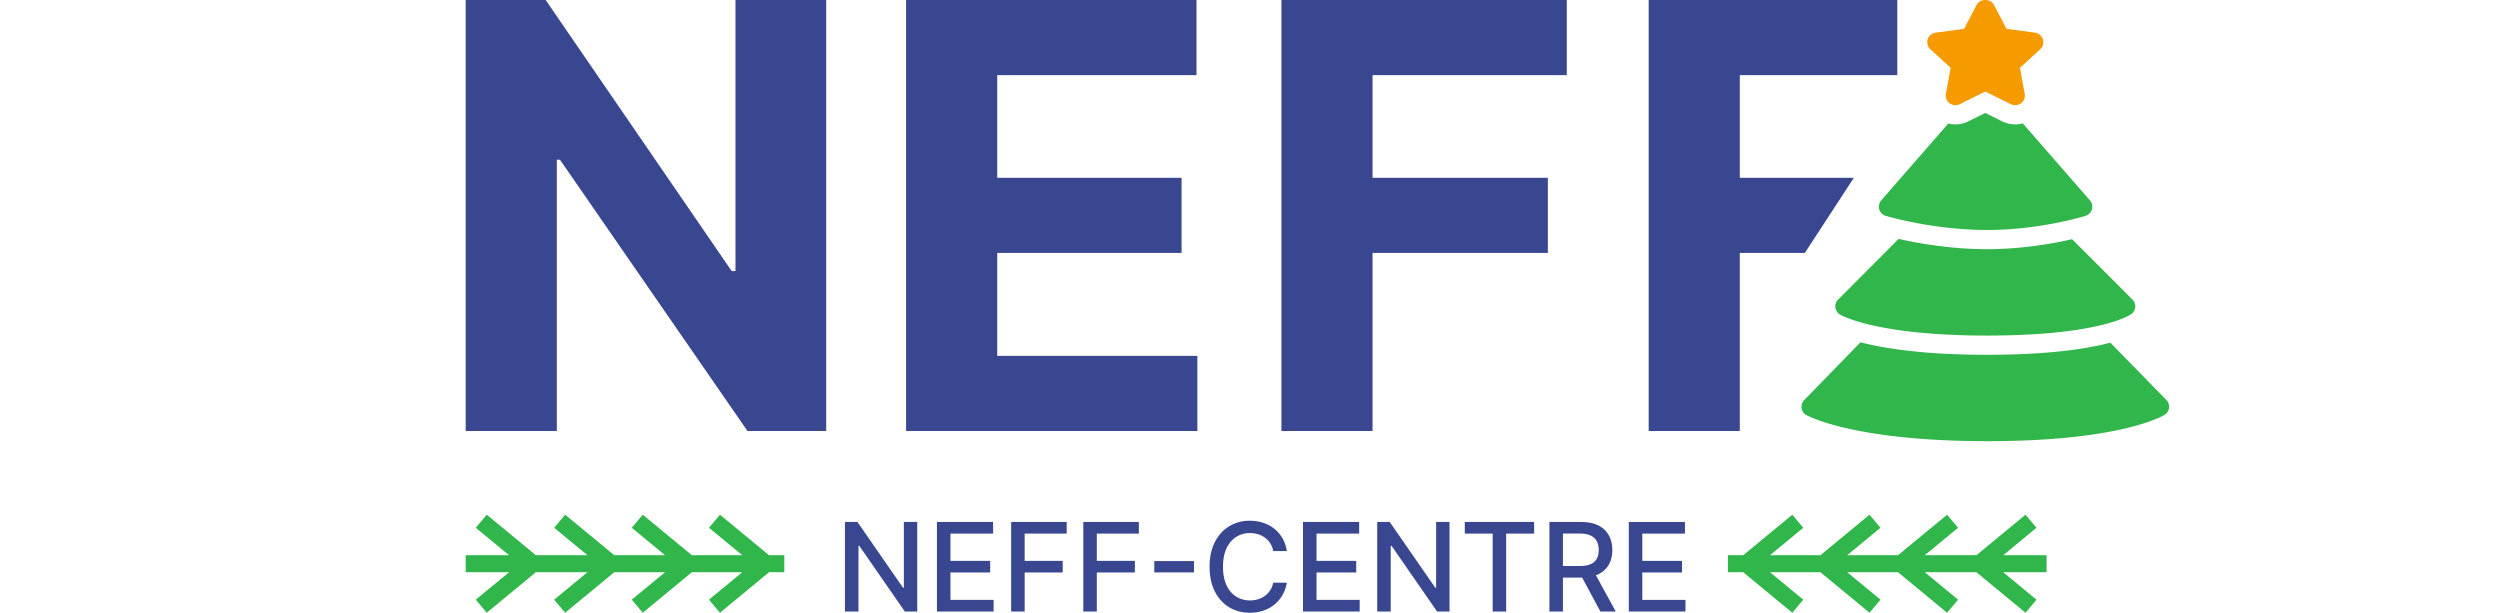 <svg xmlns="http://www.w3.org/2000/svg" width="204" height="50" fill="none"><path fill="#394791" d="M74.847 42.592V49.9h-1.013l-3.715-5.36h-.068v5.36h-1.103v-7.308h1.021l3.718 5.367h.068v-5.367h1.092zm1.608 7.308v-7.308h4.582v.95h-3.479v2.226h3.24v.946h-3.24v2.237h3.522v.95h-4.625zm6.055 0v-7.308h4.532v.95h-3.43v2.226h3.105v.946h-3.104V49.9H82.51zm5.888 0v-7.308h4.532v.95H89.5v2.226h3.105v.946H89.5V49.9h-1.102zm9.032-4.118v.928h-3.24v-.928h3.24zm7.577-.813h-1.113a1.699 1.699 0 00-.668-1.089 1.847 1.847 0 00-.567-.285 2.216 2.216 0 00-.66-.096 2.06 2.06 0 00-1.131.317c-.331.212-.593.522-.786.931-.19.41-.285.91-.285 1.5 0 .594.095 1.096.285 1.505.193.41.456.718.789.928.333.21.708.314 1.124.314.231 0 .45-.031.657-.093.209-.064.398-.158.567-.282a1.716 1.716 0 00.675-1.074l1.113.004a3 3 0 01-.346.992c-.169.3-.387.559-.653.778a2.945 2.945 0 01-.907.503c-.34.119-.711.178-1.113.178-.633 0-1.197-.15-1.691-.45a3.144 3.144 0 01-1.17-1.295c-.284-.561-.425-1.231-.425-2.009 0-.78.142-1.45.428-2.009.285-.561.675-.992 1.17-1.292a3.175 3.175 0 011.688-.453c.388 0 .749.056 1.085.168.338.11.641.271.91.485.269.212.491.471.667.778.176.305.295.653.357 1.046zm1.319-2.377h4.582v.95h-3.479v2.226h3.24v.946h-3.24v2.237h3.522v.95h-4.625v-7.309zm11.953 7.308h-1.013l-3.715-5.36h-.068v5.36h-1.102v-7.308h1.02l3.719 5.367h.067v-5.367h1.092V49.9zm1.248-6.359v-.949h5.656v.95h-2.28V49.9h-1.099v-6.359h-2.277z"/><path fill="#394791" fill-rule="evenodd" d="M126.433 42.592h2.605c.566 0 1.036.098 1.41.293.375.195.656.465.842.81.185.342.278.738.278 1.188 0 .447-.094.84-.282 1.181-.185.338-.466.6-.842.789-.068.034-.14.066-.215.094l1.617 2.953h-1.256l-1.485-2.766h-1.569V49.9h-1.103v-7.308zm2.502 3.593h-1.399v-2.647h1.384c.364 0 .658.054.882.164.226.107.391.262.496.464.107.202.16.441.16.717 0 .274-.052.508-.157.703-.104.195-.27.344-.496.446-.223.102-.514.153-.87.153z" clip-rule="evenodd"/><path fill="#394791" d="M132.91 42.592h4.581v.95h-3.479v2.226h3.24v.946h-3.24v2.237h3.522v.95h-4.624v-7.309z"/><path fill="#31B64B" d="M41.54 45.306H38v1.387h3.54l-2.718 2.241.896 1.066 4.009-3.307h4.21l-2.716 2.241.896 1.066 4.008-3.307h4.144l-2.717 2.24.896 1.066 4.008-3.306h4.113l-2.717 2.241.896 1.066 4.008-3.307H64v-1.387h-1.244L58.748 42l-.896 1.066 2.717 2.24h-4.113L52.448 42l-.896 1.066 2.717 2.24h-4.144L46.117 42l-.896 1.066 2.716 2.24h-4.21L39.719 42l-.897 1.066 2.717 2.24zm121.921 0H167v1.387h-3.539l2.716 2.241-.895 1.066-4.009-3.307h-4.21l2.716 2.241-.896 1.066-4.008-3.307h-4.144l2.717 2.24-.896 1.066-4.008-3.306h-4.113l2.717 2.241-.896 1.066-4.008-3.307H141v-1.387h1.244L146.252 42l.896 1.066-2.717 2.24h4.113L152.552 42l.896 1.066-2.717 2.24h4.144L158.883 42l.897 1.066-2.717 2.24h4.21L165.282 42l.895 1.066-2.716 2.24z"/><path fill="#394791" d="M67.417 35.17V0h-7.401v22.119h-.31L44.526 0H38v35.17h7.436V13.034h.257L60.994 35.17h6.423zm67.116 0V0h20.286v6.13h-12.851v8.381h9.305l-4 6.13h-5.305V35.17h-7.435zM104.564 0v35.17H112V20.642h14.305V14.51H112V6.13h15.85V0h-23.286zM73.938 35.17V0h23.698v6.13H81.374v8.381h15.043v6.13H81.374v8.398h16.331v6.13H73.938z"/><path fill="#31B64B" d="M162 9.218l-1.382.68a2.355 2.355 0 01-1.057.252c-.198 0-.388-.023-.577-.078l-5.479 6.282a.784.784 0 00.372 1.26c.157.047 3.923 1.152 8.249 1.152 4.327 0 7.903-1.105 8.053-1.152a.796.796 0 00.521-.54.77.77 0 00-.157-.72l-5.488-6.29c-.198.063-.41.086-.616.086-.363 0-.726-.087-1.057-.244L162 9.218zm-7.075 10.277l-4.934 4.95a.766.766 0 00-.221.651.797.797 0 00.372.572c.118.07 2.984 1.715 12 1.715 8.89 0 11.48-1.56 11.749-1.74a.779.779 0 00.347-.57.802.802 0 00-.229-.627l-4.926-4.927c-1.556.36-4.106.814-6.957.814-2.921 0-5.606-.478-7.201-.838zm-3.11 8.436l-4.595 4.717a.798.798 0 00-.213.658.766.766 0 00.395.563c.158.086 3.924 2.131 14.78 2.131 10.872 0 14.305-2.06 14.447-2.147a.764.764 0 00.364-.572.771.771 0 00-.213-.64l-4.579-4.678c-1.927.51-5.061.987-10.059.987-5.124 0-8.369-.51-10.327-1.019z"/><path fill="#F59B00" d="M162 0c-.282 0-.564.13-.7.389l-1.03 1.963-2.324.315a.79.79 0 00-.646.541.78.78 0 00.217.811l1.657 1.513-.389 2.129a.783.783 0 00.302.766c.239.179.56.207.827.075L162 7.471l2.088 1.03a.796.796 0 00.827-.073.783.783 0 00.302-.767l-.389-2.129 1.656-1.514a.784.784 0 00-.428-1.351l-2.324-.315L162.7.389c-.136-.26-.418-.389-.7-.389z"/></svg>